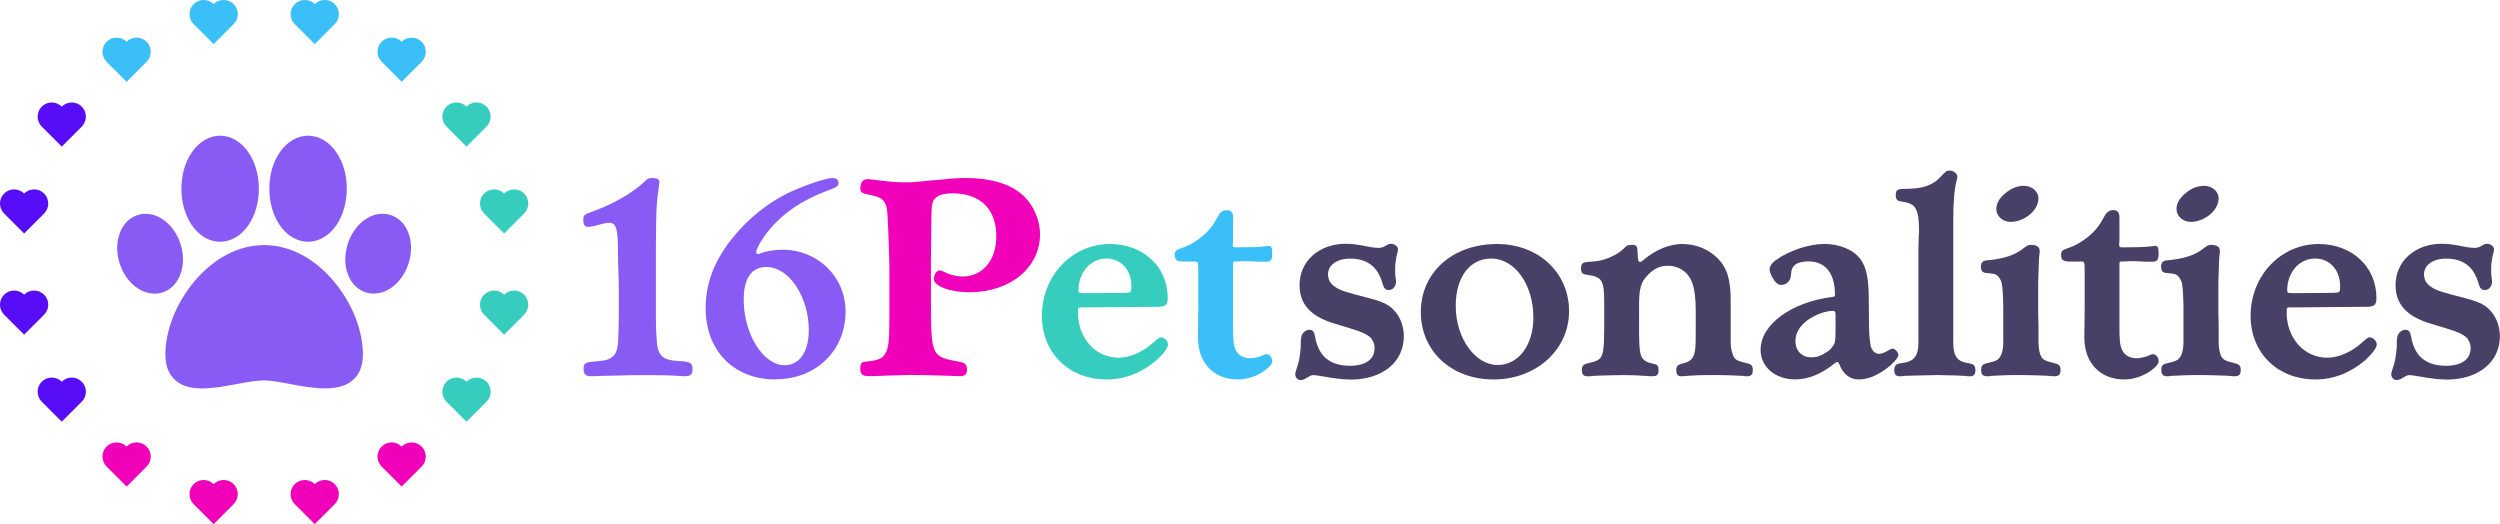 <?xml version="1.0" encoding="UTF-8"?><svg id="_图层_2" xmlns="http://www.w3.org/2000/svg" viewBox="0 0 412.49 86.48"><g id="_图层_1-2"><path d="m113.12,62.08c-.29,0-.67-.05-1.1-.05-1.34-.1-3.02-.14-5.04-.14-1.68,0-2.97,0-8.01.14-.58,0-1.06.05-1.39.05-.96,0-1.29-.34-1.29-1.25s.29-1.05,1.92-1.2c2.01-.14,2.54-.38,3.17-1.1.48-.67.62-1.39.67-3.74l.05-2.45v-4.89c0-.96-.05-2.16-.1-3.64-.05-1.58-.05-2.64-.05-3.21-.05-2.97-.34-3.84-1.44-3.84-.38,0-.72.05-1.58.29-1.15.34-1.58.38-1.92.38-.53,0-.77-.34-.77-1.2,0-.72.14-.86,1.68-1.39,3.36-1.2,6.62-3.12,8.49-4.94.38-.38.62-.53,1.1-.53.91,0,1.29.19,1.29.72,0,.1,0,.19-.05.24,0,.24-.05.53-.1.91-.29,2.06-.34,2.83-.38,5.32l-.05,3.6v12.42c0,1.58.1,3.12.19,4.17.24,2.06,1.1,2.73,3.74,2.83,1.77.1,2.11.29,2.11,1.39,0,.77-.34,1.1-1.15,1.1Z" fill="#875bf4"/><path d="m127.94,62.61c-6.86,0-11.51-4.75-11.51-11.75,0-3.98,1.34-7.63,4.17-11.27,2.73-3.5,6.28-6.33,10.12-8.06,2.45-1.1,5.66-2.16,6.57-2.16.72,0,1.06.29,1.06.81s-.29.72-1.87,1.29c-4.17,1.58-7.1,3.55-9.54,6.43-1.1,1.29-2.16,3.12-2.16,3.69,0,.19.1.33.29.33.1,0,.24-.05.33-.1,1.01-.38,2.4-.62,3.65-.62,5.9,0,10.46,4.46,10.46,10.21,0,6.47-4.89,11.17-11.56,11.17Zm-1.49-18.56c-2.45,0-3.74,1.87-3.74,5.37,0,5.71,3.21,10.84,6.76,10.84,2.45,0,3.98-2.25,3.98-5.75,0-5.56-3.26-10.46-7-10.46Z" fill="#875bf4"/><path d="m159.97,48.22c-3.21,0-5.9-1.01-5.9-2.21,0-.14,0-.29.1-.48.14-.58.53-.91.91-.91.14,0,.29.05.48.14l.82.38c.53.24,1.63.48,2.45.48,3.31,0,5.56-2.69,5.56-6.62,0-4.51-2.64-7.1-7.24-7.1-1.44,0-2.35.29-2.88.86-.58.62-.58,1.1-.62,5.32l-.05,5.04v6.95c0,5.42.14,7,.82,8.06.53.82,1.44,1.15,3.79,1.54,1.01.14,1.34.48,1.34,1.34,0,.72-.34,1.05-1.1,1.05h-.1l-1.63-.05-3.36-.1-3.07-.05-3.55.1-2.73.1h-.62c-1.15,0-1.44-.29-1.44-1.29,0-.77.19-1.05.86-1.1,1.29-.1,2.06-.29,2.64-.62.38-.29.72-.77.91-1.34.24-.72.29-1.58.34-2.49,0-.77.05-1.82.05-3.21v-8.15c0-.38-.05-1.87-.14-4.56-.05-1.73-.14-3.07-.19-4.08-.14-1.97-.72-2.64-2.69-3.02-1.53-.29-1.77-.43-1.77-1.15,0-1.01.43-1.49,1.25-1.49.14,0,.62.05,1.01.1l1.54.19c1.39.19,2.92.24,3.88.24h.67s.77-.1,2.06-.19c.19-.05.62-.05,1.29-.14.29,0,.58-.05.86-.05,1.49-.14,2.3-.24,2.45-.24.86-.05,1.63-.1,2.35-.1,3.79,0,6.86.81,8.92,2.4,2.01,1.49,3.36,4.27,3.36,6.91,0,5.47-4.94,9.54-11.61,9.54Z" fill="#f000b8"/><path d="m190.86,59.4c-2.45,2.11-5.28,3.21-8.25,3.21-6.24,0-10.7-4.36-10.7-10.5,0-6.62,4.99-11.85,11.22-11.85,5.47,0,9.54,3.74,9.54,8.87,0,1.25-.34,1.49-1.77,1.49l-11.75.1c-.91,0-1.01,0-1.15.05-.14.1-.14.19-.14.77,0,4.27,2.88,7.48,6.71,7.48,1.87,0,4.03-.96,5.71-2.49.34-.29.58-.48.67-.58.24-.19.43-.29.62-.29.14,0,.29.05.48.14.43.24.67.67.67,1.01,0,.58-.72,1.54-1.87,2.59Zm-8.35-16.74c-2.59,0-4.56,2.3-4.56,5.23,0,.43.05.48,1.2.48l6.38-.05.67-.05c.38-.05.48-.14.48-1.06,0-2.69-1.73-4.56-4.17-4.56Z" fill="#37cdbe"/><path d="m209.75,60.12c-1.15,1.44-3.41,2.49-5.47,2.49-4.03,0-6.67-2.73-6.62-7.05l.05-4.36v-6.76c0-1.15-.1-1.29-.48-1.29h-1.92c-1.15,0-1.49-.24-1.49-1.1,0-.58.19-.77.96-1.05.48-.19.82-.29,1.01-.38,1.77-.77,3.74-2.4,4.6-3.93l.72-1.25c.29-.48.77-.77,1.29-.77.72,0,1.05.38,1.05,1.15v3.79l-.05.77c0,.33.1.43.43.43h.48c2.54,0,2.88-.05,3.69-.1l1.1-.1s.1-.05.14-.05c.53,0,.67.24.67,1.29s-.24,1.34-1.05,1.34h-.77c-.67,0-1.63-.1-2.54-.1-.53,0-.91.05-1.29.05h-.43c-.34,0-.38.1-.38.43v10.17c0,2.4.05,3.31.53,4.17.38.72,1.25,1.2,2.25,1.2.58,0,1.34-.14,2.01-.43l.34-.14c.14-.1.29-.1.38-.1.14,0,.34.05.48.14.29.24.48.62.48,1.01,0,.19-.05.33-.19.53Z" fill="#3abff8"/><path d="m222.87,62.61c-.48,0-.96,0-1.39-.05s-1.05-.1-1.87-.24c-.67-.1-1.15-.19-1.49-.24-.58-.1-1.05-.19-1.39-.19-.29,0-.58.1-.91.34-.29.14-.48.24-.48.29-.24.1-.53.19-.72.19-.48,0-.91-.38-.91-.96,0-.19.05-.33.1-.53l.38-1.2c.1-.29.14-.62.24-1.1.1-.67.14-1.25.19-1.63,0-.82,0-1.29.05-1.39,0-.24.05-.48.19-.72.19-.43.72-.77,1.15-.77.58,0,.81.29.96,1.05.53,3.26,2.4,4.89,5.8,4.89,2.59,0,4.03-1.1,4.03-2.92,0-.82-.38-1.58-1.01-2.01-.53-.38-1.29-.72-2.88-1.2l-2.83-.86c-3.88-1.2-5.66-3.21-5.66-6.33,0-3.93,3.21-6.81,7.62-6.81.96,0,1.68.1,3.02.34.58.1.96.19,1.25.24.43.05.77.1,1.1.1.38,0,.81-.1,1.1-.29l.53-.29c.14-.05.29-.1.43-.1.62,0,1.2.43,1.2.96,0,.1-.05.29-.1.48-.29,1.15-.38,1.92-.38,2.78,0,.38,0,.72.05,1.2.05.38.1.62.1.82,0,.81-.53,1.39-1.2,1.39-.53,0-.81-.29-1.01-1.01-.77-2.83-2.54-4.17-5.37-4.17-2.16,0-3.64,1.05-3.64,2.59,0,.86.33,1.49,1.15,2.06.62.43,1.1.67,3.07,1.2l2.73.72c2.35.62,3.26,1.15,4.12,2.16.91,1.05,1.44,2.54,1.44,4.08,0,4.27-3.55,7.15-8.78,7.15Z" fill="#484066"/><path d="m246.42,62.61c-6.91,0-11.99-4.65-11.99-11.13s5.18-11.22,12.57-11.22c6.81,0,11.89,4.7,11.89,11.08s-5.42,11.27-12.47,11.27Zm-.38-19.95c-3.55,0-5.85,3.07-5.85,7.82,0,5.28,3.17,9.74,6.91,9.74,3.45,0,5.9-3.26,5.9-7.82,0-5.47-3.07-9.74-6.95-9.74Z" fill="#484066"/><path d="m288.19,62.08h-.19c-.29-.05-.72-.1-1.25-.1-1.82-.1-3.45-.1-4.75-.1-1.2,0-2.25.05-3.12.1l-1.34.1h-.1c-.62,0-.86-.29-.86-1.05,0-.62.24-.86,1.05-1.06,1.06-.24,1.58-.62,1.87-1.44.24-.82.29-1.05.29-4.08v-3.31c0-1.82-.19-3.4-.58-4.46-.58-1.73-2.16-2.83-4.03-2.83-1.25,0-2.21.43-3.21,1.44-1.25,1.25-1.53,2.21-1.53,5.23v3.07c0,3.12.05,3.98.24,4.8.24.91.77,1.34,1.92,1.58.91.19,1.05.34,1.05,1.15,0,.77-.24.96-1.15.96-.24,0-.53,0-.86-.05-1.2-.1-2.54-.14-3.93-.14-1.06,0-2.49.05-4.22.1-.58.05-.96.05-1.29.1h-.19c-.72,0-1.01-.29-1.01-1.01,0-.67.24-.96.86-1.1,1.82-.43,2.16-.62,2.49-1.49.19-.53.24-1.2.29-1.97,0-.67.05-1.54.05-2.54v-4.12c0-3.64-.38-4.17-2.78-4.51-.81-.1-1.05-.34-1.05-1.05,0-.67.24-1.01.91-1.06l1.15-.1c.82-.05,1.63-.24,2.49-.58.91-.38,1.63-.77,2.16-1.25.05-.05.24-.19.53-.48.43-.38.53-.43,1.1-.43.86,0,.96.14,1.01,1.44,0,1.15.14,1.39.43,1.39.1,0,.19-.05.58-.38,2.01-1.68,4.27-2.59,6.38-2.59,2.25,0,4.41.91,5.9,2.45,1.53,1.63,2.06,3.5,2.06,7.05v6.76c0,.77.14,1.39.34,1.97.29.86.62,1.05,2.49,1.49.62.14.82.43.82,1.1,0,.72-.29,1.01-1.01,1.01Z" fill="#484066"/><path d="m312.07,60.16c-1.82,1.58-3.69,2.45-5.37,2.45-1.49,0-2.59-.86-3.26-2.59-.1-.24-.19-.29-.38-.29-.05,0-.14.05-.24.14-2.25,1.82-4.41,2.73-6.62,2.73-3.31,0-5.71-2.06-5.71-4.89,0-4.17,5.08-7.87,11.89-8.73.34,0,.38-.1.38-.38,0-3.5-1.58-5.47-4.36-5.47-1.92,0-2.83.67-2.88,2.06-.05,1.15-.67,1.82-1.68,1.82-.48,0-.91-.38-1.39-1.2-.29-.53-.48-1.05-.48-1.34,0-.48.38-1.1,1.01-1.53,2.16-1.58,5.52-2.69,8.01-2.69s4.8.91,6,2.54c.91,1.25,1.29,3.07,1.34,5.8l.05,5.23c0,1.1.14,2.64.29,3.31.19.72.72,1.25,1.34,1.25.38,0,1.1-.24,1.58-.58.34-.19.58-.29.67-.29s.24.05.38.14c.34.24.58.62.58.91,0,.34-.43.91-1.15,1.58Zm-9.21-8.01c0-.72-.05-.86-.48-.86-.81,0-2.01.33-3.02.86-1.97.96-3.12,2.49-3.12,4.12s1.06,2.69,2.64,2.69c.91,0,1.68-.29,2.59-.91.38-.24.67-.53.86-.82.43-.53.53-.91.53-2.59v-2.49Z" fill="#484066"/><path d="m324.92,62.08h-.19c-.24-.05-.62-.05-1.25-.1-1.15-.05-1.87-.05-2.06-.05-.48,0-1.01-.05-1.58-.05-.72,0-1.53.05-2.4.05l-2.01.05c-.96,0-1.49.05-1.68.1h-.24c-.72,0-.96-.29-.96-1.01,0-.67.24-1.01.91-1.1l.82-.14c1.58-.29,2.25-1.2,2.25-3.31v-15.3l.05-2.35c.05-.24.05-.43.05-.67,0-3.79-.53-4.65-2.88-4.94-.72-.1-.96-.38-.96-1.05,0-.86.24-1.05,1.58-1.05,2.92,0,4.56-.58,5.95-2.11.72-.77.86-.91,1.29-.91.72,0,1.34.48,1.34,1.01,0,.19-.05.43-.14.77-.34,1.1-.53,3.6-.53,6.33v20.29c0,2.06.58,3.02,2.11,3.31l.72.14c.62.14.82.43.82,1.1,0,.72-.29,1.01-1.01,1.01Z" fill="#484066"/><path d="m338.97,62.08h-.19c-.34-.05-.72-.05-1.29-.1-1.73-.05-3.07-.1-4.08-.1s-2.35,0-4.08.1c-.53,0-.96.05-1.25.1h-.24c-.67,0-.96-.29-.96-1.05,0-.62.19-.91.82-1.06.82-.19,1.34-.33,1.63-.48.77-.33,1.2-1.44,1.2-2.97v-5.71c0-1.58-.1-3.26-.24-4.03-.1-.48-.34-.86-.62-1.2-.34-.34-.62-.43-1.87-.53-.67-.05-.96-.33-.96-1.05,0-.67.29-1.01,1.06-1.05,2.64-.24,4.51-.82,5.95-1.97.62-.48.86-.58,1.2-.58,1.01,0,1.49.34,1.49,1.01,0,.14,0,.38-.05.62-.05.34-.1.86-.1,1.58l-.1,2.88v4.94l.05,2.54v2.54c0,.72.1,1.39.29,1.97.33.86.67,1.05,2.49,1.49.62.14.86.43.86,1.1,0,.72-.29,1.01-1.01,1.01Zm-7.24-25.47c-1.29,0-2.35-.96-2.35-2.11,0-.96.58-1.92,1.58-2.69.91-.77,1.97-1.15,2.97-1.15,1.34,0,2.4.91,2.4,2.06v.05c0,1.97-2.35,3.84-4.6,3.84Z" fill="#484066"/><path d="m356,60.12c-1.15,1.44-3.41,2.49-5.47,2.49-4.03,0-6.67-2.73-6.62-7.05l.05-4.36v-6.76c0-1.15-.1-1.29-.48-1.29h-1.92c-1.15,0-1.49-.24-1.49-1.1,0-.58.19-.77.96-1.05.48-.19.82-.29,1.01-.38,1.77-.77,3.74-2.4,4.6-3.93l.72-1.25c.29-.48.77-.77,1.29-.77.72,0,1.05.38,1.05,1.15v3.79l-.05.77c0,.33.1.43.43.43h.48c2.54,0,2.88-.05,3.69-.1l1.1-.1s.1-.05.14-.05c.53,0,.67.24.67,1.29s-.24,1.34-1.05,1.34h-.77c-.67,0-1.63-.1-2.54-.1-.53,0-.91.05-1.29.05h-.43c-.34,0-.38.1-.38.43v10.17c0,2.4.05,3.31.53,4.17.38.72,1.25,1.2,2.25,1.2.58,0,1.34-.14,2.01-.43l.34-.14c.14-.1.29-.1.38-.1.14,0,.34.05.48.14.29.24.48.62.48,1.01,0,.19-.05.33-.19.53Z" fill="#484066"/><path d="m368.7,62.08h-.19c-.34-.05-.72-.05-1.29-.1-1.73-.05-3.07-.1-4.08-.1s-2.35,0-4.08.1c-.53,0-.96.05-1.25.1h-.24c-.67,0-.96-.29-.96-1.05,0-.62.19-.91.82-1.06.82-.19,1.34-.33,1.63-.48.77-.33,1.2-1.44,1.2-2.97v-5.71c0-1.58-.1-3.26-.24-4.03-.1-.48-.34-.86-.62-1.2-.34-.34-.62-.43-1.87-.53-.67-.05-.96-.33-.96-1.05,0-.67.29-1.01,1.06-1.05,2.64-.24,4.51-.82,5.95-1.97.62-.48.86-.58,1.2-.58,1.01,0,1.49.34,1.49,1.01,0,.14,0,.38-.05.62-.05.34-.1.86-.1,1.58l-.1,2.88v4.94l.05,2.54v2.54c0,.72.1,1.39.29,1.97.33.86.67,1.05,2.49,1.49.62.14.86.43.86,1.1,0,.72-.29,1.01-1.01,1.01Zm-7.24-25.47c-1.29,0-2.35-.96-2.35-2.11,0-.96.58-1.92,1.58-2.69.91-.77,1.97-1.15,2.97-1.15,1.34,0,2.4.91,2.4,2.06v.05c0,1.97-2.35,3.84-4.6,3.84Z" fill="#484066"/><path d="m390.29,59.4c-2.45,2.11-5.28,3.21-8.25,3.21-6.24,0-10.7-4.36-10.7-10.5,0-6.62,4.99-11.85,11.22-11.85,5.47,0,9.54,3.74,9.54,8.87,0,1.25-.34,1.49-1.77,1.49l-11.75.1c-.91,0-1.01,0-1.15.05-.14.1-.14.19-.14.77,0,4.27,2.88,7.48,6.71,7.48,1.87,0,4.03-.96,5.71-2.49.34-.29.58-.48.67-.58.24-.19.43-.29.62-.29.14,0,.29.05.48.14.43.24.67.67.67,1.01,0,.58-.72,1.54-1.87,2.59Zm-8.35-16.74c-2.59,0-4.56,2.3-4.56,5.23,0,.43.05.48,1.2.48l6.38-.05.67-.05c.38-.05.48-.14.48-1.06,0-2.69-1.73-4.56-4.17-4.56Z" fill="#484066"/><path d="m403.71,62.61c-.48,0-.96,0-1.39-.05s-1.05-.1-1.87-.24c-.67-.1-1.15-.19-1.49-.24-.58-.1-1.05-.19-1.39-.19-.29,0-.58.1-.91.34-.29.14-.48.24-.48.29-.24.1-.53.19-.72.19-.48,0-.91-.38-.91-.96,0-.19.05-.33.1-.53l.38-1.2c.1-.29.14-.62.24-1.1.1-.67.14-1.25.19-1.63,0-.82,0-1.29.05-1.39,0-.24.05-.48.19-.72.19-.43.72-.77,1.15-.77.58,0,.81.29.96,1.05.53,3.26,2.4,4.89,5.8,4.89,2.59,0,4.03-1.1,4.03-2.92,0-.82-.38-1.58-1.01-2.01-.53-.38-1.29-.72-2.88-1.2l-2.83-.86c-3.88-1.2-5.66-3.21-5.66-6.33,0-3.93,3.21-6.81,7.62-6.81.96,0,1.68.1,3.02.34.58.1.96.19,1.25.24.43.05.77.1,1.1.1.38,0,.81-.1,1.1-.29l.53-.29c.14-.05.29-.1.43-.1.62,0,1.2.43,1.2.96,0,.1-.05.29-.1.48-.29,1.15-.38,1.92-.38,2.78,0,.38,0,.72.05,1.2.05.38.1.62.1.82,0,.81-.53,1.39-1.2,1.39-.53,0-.81-.29-1.01-1.01-.77-2.83-2.54-4.17-5.37-4.17-2.16,0-3.64,1.05-3.64,2.59,0,.86.33,1.49,1.15,2.06.62.43,1.1.67,3.07,1.2l2.73.72c2.35.62,3.26,1.15,4.12,2.16.91,1.05,1.44,2.54,1.44,4.08,0,4.27-3.55,7.15-8.78,7.15Z" fill="#484066"/><path d="m55.19,46.55c-3.26-3.94-7.39-6.11-11.61-6.11s-8.35,2.17-11.61,6.11c-2.93,3.54-4.68,8-4.68,11.94,0,1.91.58,3.37,1.74,4.33,1.14.95,2.64,1.27,4.31,1.27,1.78,0,3.76-.36,5.7-.72,1.7-.31,3.3-.61,4.54-.61,1.07,0,2.57.28,4.17.58,3.72.69,7.94,1.47,10.38-.55,1.16-.96,1.75-2.41,1.75-4.29,0-3.93-1.75-8.4-4.68-11.94Z" fill="#875bf4"/><path d="m55.52,25.16c-1.19-1.76-2.9-2.77-4.69-2.77s-3.5,1.01-4.69,2.77c-1.1,1.62-1.7,3.74-1.7,5.98s.6,4.36,1.7,5.98c1.19,1.76,2.9,2.77,4.69,2.77s3.5-1.01,4.69-2.77c1.1-1.62,1.7-3.74,1.7-5.98s-.6-4.36-1.7-5.98Z" fill="#875bf4"/><path d="m41.01,25.16c-1.19-1.76-2.9-2.77-4.69-2.77s-3.5,1.01-4.69,2.77c-1.1,1.62-1.7,3.74-1.7,5.98s.6,4.36,1.7,5.98c1.19,1.76,2.9,2.77,4.69,2.77s3.5-1.01,4.69-2.77c1.1-1.62,1.7-3.74,1.7-5.98,0-2.24-.6-4.36-1.7-5.98Z" fill="#875bf4"/><path d="m67.54,38.89c-.48-1.64-1.51-2.83-2.9-3.35-1.12-.42-2.38-.35-3.56.2-1.62.76-2.94,2.32-3.63,4.29-.56,1.61-.63,3.31-.2,4.79.48,1.64,1.51,2.83,2.9,3.35.48.18.99.27,1.51.27.68,0,1.38-.16,2.05-.47,1.62-.76,2.94-2.32,3.63-4.29h0c.56-1.61.63-3.31.2-4.79Z" fill="#875bf4"/><path d="m29.71,40.04c-.69-1.97-2.01-3.54-3.63-4.29-1.18-.55-2.44-.62-3.56-.2-1.39.52-2.42,1.71-2.9,3.35-.44,1.48-.37,3.18.2,4.79h0c.69,1.97,2.01,3.54,3.63,4.29.67.31,1.37.47,2.05.47.52,0,1.02-.09,1.51-.27,1.39-.52,2.42-1.71,2.9-3.35.44-1.48.36-3.18-.2-4.79Z" fill="#875bf4"/><path d="m51.93.68c-.91-.91-2.39-.91-3.3,0-.91.91-.91,2.39,0,3.3l3.3,3.3,3.3-3.3c.91-.91.91-2.39,0-3.3-.91-.91-2.39-.91-3.3,0Z" fill="#3abff8"/><path d="m66.27,6.89c-.91-.91-2.39-.91-3.3,0-.91.91-.91,2.39,0,3.3l3.3,3.3,3.3-3.3c.91-.91.91-2.39,0-3.3-.91-.91-2.39-.91-3.3,0Z" fill="#3abff8"/><path d="m76.97,17.59c-.91-.91-2.39-.91-3.3,0-.91.91-.91,2.39,0,3.3l3.3,3.3,3.3-3.3c.91-.91.91-2.39,0-3.3-.91-.91-2.39-.91-3.3,0Z" fill="#37cdbe"/><path d="m83.18,31.93c-.91-.91-2.39-.91-3.3,0-.91.91-.91,2.39,0,3.3l3.3,3.3,3.3-3.3c.91-.91.91-2.39,0-3.3-.91-.91-2.39-.91-3.3,0Z" fill="#37cdbe"/><path d="m83.18,48.62c-.91-.91-2.39-.91-3.3,0-.91.91-.91,2.39,0,3.3l3.3,3.3,3.3-3.3c.91-.91.91-2.39,0-3.3-.91-.91-2.39-.91-3.3,0Z" fill="#37cdbe"/><path d="m76.97,62.98c-.91-.91-2.39-.91-3.3,0-.91.91-.91,2.39,0,3.3l3.3,3.3,3.3-3.3c.91-.91.91-2.39,0-3.3-.91-.91-2.39-.91-3.3,0Z" fill="#37cdbe"/><path d="m66.27,73.68c-.91-.91-2.39-.91-3.3,0-.91.91-.91,2.39,0,3.3l3.3,3.3,3.3-3.3c.91-.91.91-2.39,0-3.3-.91-.91-2.39-.91-3.3,0Z" fill="#f000b8"/><path d="m51.93,79.88c-.91-.91-2.39-.91-3.3,0-.91.91-.91,2.39,0,3.3l3.3,3.3,3.3-3.3c.91-.91.91-2.39,0-3.3-.91-.91-2.39-.91-3.3,0Z" fill="#f000b8"/><path d="m35.25,79.88c-.91-.91-2.39-.91-3.3,0-.91.91-.91,2.39,0,3.3l3.3,3.3,3.3-3.3c.91-.91.91-2.39,0-3.3-.91-.91-2.39-.91-3.3,0Z" fill="#f000b8"/><path d="m20.89,73.68c-.91-.91-2.39-.91-3.3,0-.91.91-.91,2.39,0,3.3l3.3,3.3,3.3-3.3c.91-.91.91-2.39,0-3.3-.91-.91-2.39-.91-3.3,0Z" fill="#f000b8"/><path d="m10.19,62.98c-.91-.91-2.39-.91-3.3,0-.91.91-.91,2.39,0,3.3l3.3,3.3,3.3-3.3c.91-.91.91-2.39,0-3.3-.91-.91-2.39-.91-3.3,0Z" fill="#570df8"/><path d="m3.98,48.62c-.91-.91-2.39-.91-3.3,0-.91.91-.91,2.39,0,3.3l3.3,3.3,3.3-3.3c.91-.91.91-2.39,0-3.3-.91-.91-2.39-.91-3.3,0Z" fill="#570df8"/><path d="m3.98,31.93c-.91-.91-2.39-.91-3.3,0-.91.91-.91,2.39,0,3.3l3.3,3.3,3.3-3.3c.91-.91.91-2.39,0-3.3-.91-.91-2.39-.91-3.3,0Z" fill="#570df8"/><path d="m10.19,17.59c-.91-.91-2.39-.91-3.3,0-.91.91-.91,2.39,0,3.3l3.3,3.3,3.3-3.3c.91-.91.91-2.39,0-3.3-.91-.91-2.39-.91-3.3,0Z" fill="#570df8"/><path d="m20.89,6.89c-.91-.91-2.39-.91-3.3,0-.91.91-.91,2.39,0,3.3l3.3,3.3,3.3-3.3c.91-.91.91-2.39,0-3.3-.91-.91-2.39-.91-3.3,0Z" fill="#3abff8"/><path d="m35.25.68c-.91-.91-2.39-.91-3.3,0-.91.91-.91,2.39,0,3.3l3.3,3.3,3.3-3.3c.91-.91.91-2.39,0-3.3-.91-.91-2.39-.91-3.3,0Z" fill="#3abff8"/></g></svg>